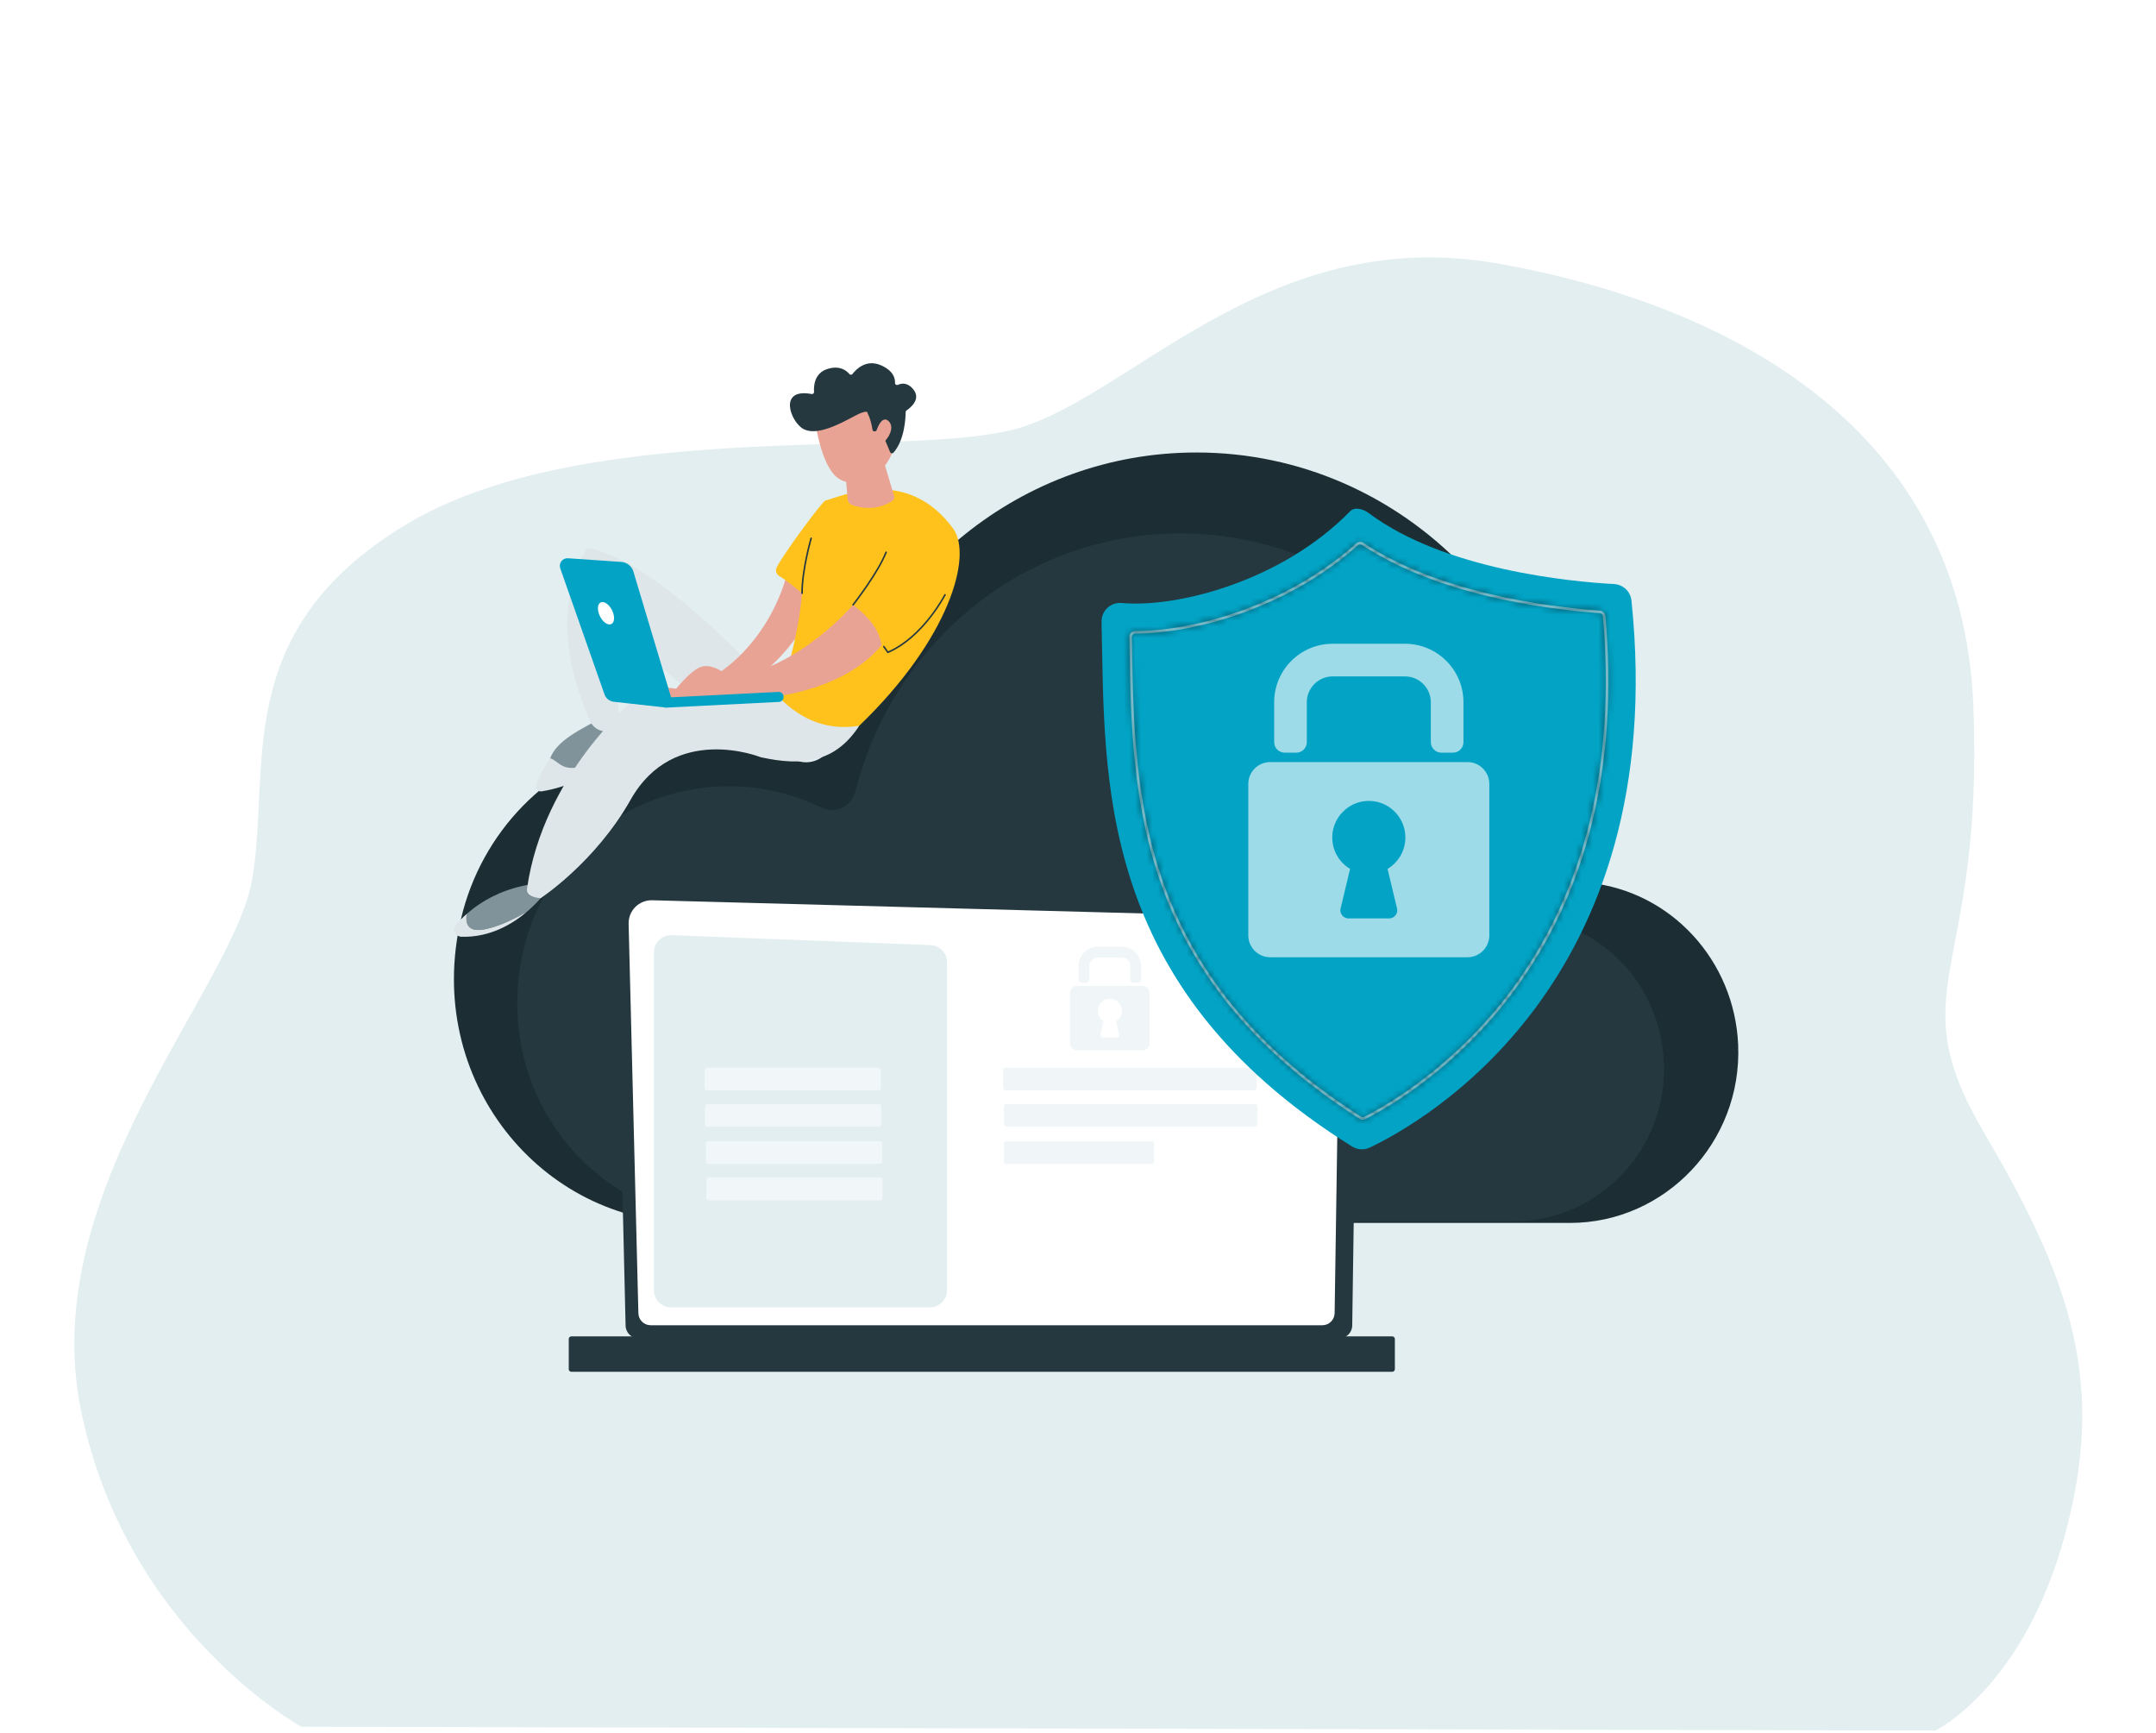 <svg width="377" height="303" viewBox="0 0 377 303" fill="none" xmlns="http://www.w3.org/2000/svg">
<rect x="0" y="0" width="377" height="303" fill="#808080" stroke="none"/>
<rect y="0.001" width="377" height="303" fill="white"/>
<path d="M52.725 301.863C52.725 301.863 22.172 285.254 14.192 246.721C6.213 208.188 40.772 172.978 44.096 153.712C47.419 134.445 40.082 110.531 70.667 91.898C101.253 73.266 155.705 79.969 176.304 75.321C196.903 70.673 220.809 38.779 262 46.084C303.19 53.39 343.079 75.321 345.046 123.15C347.013 170.979 331.76 172.312 347.045 198.225C362.33 224.139 368.302 242.073 360.989 268.644C353.676 295.216 338.415 302.529 338.415 302.529L52.725 301.863Z" fill="#E2EEF0"/>
<path d="M80.612 160.636C84.172 145.442 95.813 133.515 110.632 129.867C120.821 127.359 130.595 128.705 138.857 132.768C141.598 134.116 144.854 132.59 145.613 129.573C152.917 100.547 178.621 79.103 209.212 79.103C245.485 79.103 274.891 109.253 274.891 146.445C274.891 147.433 274.871 148.781 274.855 150.075C274.983 152.857 276.167 154.038 277.935 154.334C292.147 155.851 303.316 167.863 303.936 182.68C304.647 199.693 291.143 213.788 274.535 213.788H120.917C94.62 213.788 74.029 188.734 80.612 160.636Z" fill="#1C2E34"/>
<path d="M91.554 166.044C94.733 152.478 105.126 141.828 118.358 138.571C127.455 136.332 136.182 137.533 143.559 141.162C146.006 142.365 148.913 141.003 149.591 138.309C156.112 112.392 179.063 93.246 206.376 93.246C238.764 93.246 265.019 120.166 265.019 153.374C265.019 154.255 265.002 155.459 264.987 156.615C265.101 159.098 266.159 160.152 267.737 160.417C280.427 161.771 290.399 172.497 290.952 185.726C291.588 200.917 279.53 213.501 264.701 213.501H127.54C104.06 213.501 85.676 191.132 91.554 166.044Z" fill="#25383F"/>
<path d="M109.391 231.702C109.391 232.947 110.41 233.965 111.656 233.965H234.186C235.432 233.965 236.451 232.947 236.451 231.702L237.471 161.288C237.471 160.043 236.004 157.612 233.316 157.795L113.567 154.696C112.003 154.656 110.491 155.258 109.384 156.361C108.277 157.465 107.671 158.974 107.708 160.536L109.391 231.702Z" fill="#25383F"/>
<path d="M111.628 229.53C111.628 230.709 112.592 231.674 113.771 231.674H231.231C232.41 231.674 233.375 230.709 233.375 229.53L234.337 165.608C234.223 161.761 230.851 160.379 228.807 160.46L114.038 157.381C112.94 157.352 111.877 157.775 111.099 158.551C110.321 159.327 109.893 160.389 109.921 161.488L111.628 229.53Z" fill="white"/>
<path d="M232.105 199.162C232.104 199.162 232.102 199.162 232.102 199.162C231.927 199.16 231.789 199.017 231.791 198.843L231.867 193.659C231.87 193.487 232.01 193.35 232.181 193.35C232.183 193.35 232.184 193.35 232.184 193.35C232.359 193.352 232.498 193.495 232.495 193.669L232.419 198.853C232.417 199.025 232.277 199.162 232.105 199.162Z" fill="white"/>
<path d="M232.292 186.459C232.292 186.459 232.289 186.459 232.287 186.459C232.114 186.456 231.975 186.313 231.978 186.14L232.269 166.285C232.264 165.106 231.906 164.164 231.205 163.493C229.897 162.239 227.821 162.303 227.733 162.307L191.051 161.324C190.877 161.319 190.74 161.175 190.745 161.001C190.749 160.828 190.883 160.68 191.067 160.696L227.728 161.68C227.956 161.666 230.167 161.628 231.64 163.039C232.468 163.832 232.891 164.926 232.897 166.288L232.606 186.149C232.603 186.321 232.463 186.459 232.292 186.459Z" fill="white"/>
<path d="M99.908 239.811H243.452C243.703 239.811 243.908 239.606 243.908 239.355V234.08C243.908 233.829 243.703 233.624 243.452 233.624H99.908C99.657 233.624 99.451 233.829 99.451 234.08V239.355C99.451 239.605 99.657 239.811 99.908 239.811Z" fill="#25383F"/>
<path d="M162.587 228.555H117.362C115.695 228.555 114.343 227.204 114.343 225.536V166.504C114.343 164.791 115.766 163.421 117.478 163.487L162.702 165.218C164.324 165.28 165.606 166.612 165.606 168.235V225.536C165.606 227.204 164.255 228.555 162.587 228.555Z" fill="#E2EEF0"/>
<path opacity="0.51" d="M153.592 190.626H123.636C123.398 190.626 123.205 190.433 123.205 190.195V187.075C123.205 186.837 123.398 186.645 123.636 186.645H153.592C153.83 186.645 154.023 186.837 154.023 187.075V190.195C154.023 190.433 153.83 190.626 153.592 190.626Z" fill="white"/>
<path opacity="0.51" d="M153.652 196.984H123.696C123.458 196.984 123.265 196.791 123.265 196.553V193.433C123.265 193.195 123.458 193.003 123.696 193.003H153.652C153.89 193.003 154.083 193.195 154.083 193.433V196.553C154.083 196.791 153.89 196.984 153.652 196.984Z" fill="white"/>
<path opacity="0.51" d="M153.833 203.474H123.877C123.639 203.474 123.446 203.282 123.446 203.044V199.924C123.446 199.686 123.639 199.493 123.877 199.493H153.833C154.071 199.493 154.263 199.686 154.263 199.924V203.044C154.263 203.282 154.071 203.474 153.833 203.474Z" fill="white"/>
<path opacity="0.51" d="M153.894 209.832H123.938C123.7 209.832 123.507 209.639 123.507 209.401V206.281C123.507 206.043 123.7 205.851 123.938 205.851H153.894C154.132 205.851 154.324 206.043 154.324 206.281V209.401C154.324 209.639 154.132 209.832 153.894 209.832Z" fill="white"/>
<path opacity="0.51" d="M219.289 190.621H175.844C175.606 190.621 175.414 190.428 175.414 190.19V187.07C175.414 186.832 175.606 186.64 175.844 186.64H219.289C219.527 186.64 219.72 186.832 219.72 187.07V190.19C219.72 190.428 219.527 190.621 219.289 190.621Z" fill="#E2EEF0"/>
<path opacity="0.51" d="M219.426 196.983H175.981C175.743 196.983 175.55 196.791 175.55 196.553V193.433C175.55 193.195 175.743 193.002 175.981 193.002H219.426C219.664 193.002 219.857 193.195 219.857 193.433V196.553C219.857 196.791 219.664 196.983 219.426 196.983Z" fill="#E2EEF0"/>
<path opacity="0.51" d="M201.374 203.474H175.981C175.743 203.474 175.55 203.281 175.55 203.044V199.923C175.55 199.686 175.743 199.493 175.981 199.493H201.374C201.611 199.493 201.804 199.686 201.804 199.923V203.044C201.804 203.281 201.611 203.474 201.374 203.474Z" fill="#E2EEF0"/>
<g opacity="0.51">
<path d="M198.933 171.802H198.258C197.923 171.802 197.651 171.53 197.651 171.195V168.888C197.651 168.063 196.982 167.393 196.156 167.393H191.974C191.149 167.393 190.479 168.063 190.479 168.888V171.195C190.479 171.53 190.208 171.802 189.873 171.802H189.198C188.863 171.802 188.591 171.53 188.591 171.195V168.888C188.591 167.02 190.106 165.505 191.974 165.505H196.156C198.025 165.505 199.54 167.02 199.54 168.888V171.195C199.54 171.53 199.268 171.802 198.933 171.802Z" fill="#E2EEF0"/>
<path d="M199.769 172.347H188.361C187.662 172.347 187.095 172.913 187.095 173.612V182.368C187.095 183.067 187.662 183.634 188.361 183.634H199.769C200.469 183.634 201.035 183.067 201.035 182.368V173.612C201.035 172.913 200.469 172.347 199.769 172.347ZM195.698 180.809C195.768 181.104 195.545 181.387 195.242 181.387H192.889C192.586 181.387 192.362 181.104 192.433 180.809L192.982 178.524C192.334 178.136 191.91 177.412 191.954 176.593C192.01 175.532 192.87 174.663 193.93 174.597C195.159 174.521 196.18 175.495 196.18 176.708C196.18 177.48 195.766 178.155 195.149 178.524L195.698 180.809Z" fill="#E2EEF0"/>
</g>
<path d="M193.639 106.269C194.309 105.642 195.215 105.33 196.129 105.412C205.91 106.292 224.159 101.58 236.085 89.377C236.914 88.53 238.423 89.009 239.372 89.718C252.637 99.632 274.623 101.685 282.256 102.104C283.835 102.191 285.116 103.416 285.279 104.989C292.22 172.029 248.571 196.322 239.518 200.61C238.528 201.079 237.363 201.011 236.434 200.432C191.314 172.328 193.244 135.779 192.62 108.698C192.599 107.781 192.969 106.897 193.639 106.269Z" fill="#02A3C5"/>
<g opacity="0.61">
<mask id="path-21-inside-1_104_939" fill="white">
<path d="M238.297 195.741C238.095 195.741 237.894 195.685 237.718 195.573C220.421 184.515 209.147 171.296 203.252 155.159C197.988 140.747 197.73 126.072 197.503 113.124L197.472 111.398C197.467 111.11 197.575 110.838 197.776 110.633C197.98 110.426 198.252 110.312 198.544 110.312H198.545C209.257 110.312 225.336 105.582 237.128 95.014C237.49 94.69 238.026 94.651 238.432 94.92C251.39 103.518 269.873 106.021 279.737 106.748C280.262 106.787 280.677 107.196 280.723 107.722C283.016 133.879 277.575 155.999 264.552 173.466C254.825 186.51 243.291 193.307 238.784 195.624C238.631 195.702 238.464 195.741 238.297 195.741ZM238.583 195.233C243.063 192.931 254.528 186.174 264.199 173.203C277.156 155.825 282.568 133.807 280.285 107.76C280.258 107.45 280.014 107.209 279.705 107.186C269.798 106.456 251.231 103.939 238.19 95.286C237.951 95.127 237.635 95.15 237.421 95.342C225.542 105.986 209.341 110.751 198.554 110.751H198.553C198.371 110.751 198.21 110.818 198.09 110.941C197.971 111.061 197.908 111.22 197.911 111.39L197.942 113.116C198.169 126.03 198.426 140.666 203.665 155.009C209.525 171.051 220.742 184.199 237.955 195.202C238.144 195.323 238.384 195.335 238.583 195.233Z"/>
</mask>
<path d="M238.297 195.741C238.095 195.741 237.894 195.685 237.718 195.573C220.421 184.515 209.147 171.296 203.252 155.159C197.988 140.747 197.73 126.072 197.503 113.124L197.472 111.398C197.467 111.11 197.575 110.838 197.776 110.633C197.98 110.426 198.252 110.312 198.544 110.312H198.545C209.257 110.312 225.336 105.582 237.128 95.014C237.49 94.69 238.026 94.651 238.432 94.92C251.39 103.518 269.873 106.021 279.737 106.748C280.262 106.787 280.677 107.196 280.723 107.722C283.016 133.879 277.575 155.999 264.552 173.466C254.825 186.51 243.291 193.307 238.784 195.624C238.631 195.702 238.464 195.741 238.297 195.741ZM238.583 195.233C243.063 192.931 254.528 186.174 264.199 173.203C277.156 155.825 282.568 133.807 280.285 107.76C280.258 107.45 280.014 107.209 279.705 107.186C269.798 106.456 251.231 103.939 238.19 95.286C237.951 95.127 237.635 95.15 237.421 95.342C225.542 105.986 209.341 110.751 198.554 110.751H198.553C198.371 110.751 198.21 110.818 198.09 110.941C197.971 111.061 197.908 111.22 197.911 111.39L197.942 113.116C198.169 126.03 198.426 140.666 203.665 155.009C209.525 171.051 220.742 184.199 237.955 195.202C238.144 195.323 238.384 195.335 238.583 195.233Z" fill="white"/>
<path d="M238.583 195.233L237.592 195.742L237.692 195.938L238.683 195.429L239.675 194.919L239.574 194.724L238.583 195.233ZM237.718 195.573L236.518 197.451L236.519 197.451L237.718 195.573ZM203.252 155.159L201.159 155.924L201.159 155.924L203.252 155.159ZM197.503 113.124L199.731 113.085L199.731 113.084L197.503 113.124ZM197.472 111.398L199.7 111.358L199.7 111.357L197.472 111.398ZM197.776 110.633L196.186 109.071L196.186 109.071L197.776 110.633ZM237.128 95.014L238.616 96.674L238.616 96.674L237.128 95.014ZM238.432 94.92L239.665 93.063L239.664 93.063L238.432 94.92ZM279.737 106.748L279.902 104.526L279.901 104.526L279.737 106.748ZM280.723 107.722L282.943 107.527L282.943 107.527L280.723 107.722ZM264.552 173.466L266.338 174.798L266.338 174.798L264.552 173.466ZM238.784 195.624L239.801 197.607L239.803 197.606L238.784 195.624ZM238.583 195.233L239.6 197.216L239.602 197.216L238.583 195.233ZM264.199 173.203L265.986 174.535L265.986 174.535L264.199 173.203ZM280.285 107.76L282.506 107.565L282.506 107.565L280.285 107.76ZM279.705 107.186L279.87 104.963L279.869 104.963L279.705 107.186ZM238.19 95.286L236.957 97.143L236.957 97.143L238.19 95.286ZM237.421 95.342L238.909 97.002L238.91 97L237.421 95.342ZM198.09 110.941L199.678 112.504L199.681 112.501L198.09 110.941ZM197.911 111.39L200.14 111.35L200.14 111.347L197.911 111.39ZM197.942 113.116L200.171 113.077L200.171 113.076L197.942 113.116ZM203.665 155.009L201.571 155.773L201.571 155.773L203.665 155.009ZM237.955 195.202L239.156 193.325L239.156 193.324L237.955 195.202ZM238.297 195.741V193.512C238.511 193.512 238.727 193.572 238.918 193.694L237.718 195.573L236.519 197.451C237.061 197.797 237.68 197.97 238.297 197.97V195.741ZM237.718 195.573L238.919 193.695C221.95 182.847 211.042 169.987 205.346 154.394L203.252 155.159L201.159 155.924C207.252 172.604 218.892 186.183 236.518 197.451L237.718 195.573ZM203.252 155.159L205.346 154.394C200.228 140.385 199.96 126.076 199.731 113.085L197.503 113.124L195.274 113.163C195.501 126.068 195.747 141.109 201.159 155.924L203.252 155.159ZM197.503 113.124L199.731 113.084L199.7 111.358L197.472 111.398L195.243 111.438L195.274 113.164L197.503 113.124ZM197.472 111.398L199.7 111.357C199.706 111.667 199.584 111.973 199.367 112.194L197.776 110.633L196.186 109.071C195.565 109.703 195.227 110.553 195.243 111.439L197.472 111.398ZM197.776 110.633L199.366 112.195C199.148 112.417 198.847 112.54 198.544 112.54V110.312V108.083C197.658 108.083 196.811 108.435 196.186 109.071L197.776 110.633ZM198.544 110.312V112.54H198.545V110.312V108.083H198.544V110.312ZM198.545 110.312V112.54C209.76 112.54 226.381 107.637 238.616 96.674L237.128 95.014L235.641 93.354C224.29 103.526 208.754 108.083 198.545 108.083V110.312ZM237.128 95.014L238.616 96.674C238.221 97.028 237.639 97.069 237.201 96.778L238.432 94.92L239.664 93.063C238.414 92.233 236.759 92.352 235.641 93.355L237.128 95.014ZM238.432 94.92L237.2 96.778C250.674 105.718 269.669 108.241 279.574 108.971L279.737 106.748L279.901 104.526C270.078 103.801 252.106 101.318 239.665 93.063L238.432 94.92ZM279.737 106.748L279.573 108.971C279.005 108.929 278.552 108.477 278.502 107.916L280.723 107.722L282.943 107.527C282.802 105.915 281.519 104.645 279.902 104.526L279.737 106.748ZM280.723 107.722L278.502 107.916C280.758 133.647 275.397 155.191 262.765 172.133L264.552 173.466L266.338 174.798C279.753 156.806 285.273 134.112 282.943 107.527L280.723 107.722ZM264.552 173.466L262.765 172.133C253.311 184.811 242.096 191.416 237.765 193.642L238.784 195.624L239.803 197.606C244.487 195.199 256.338 188.209 266.338 174.798L264.552 173.466ZM238.784 195.624L237.767 193.641C237.937 193.553 238.119 193.512 238.297 193.512V195.741V197.97C238.809 197.97 239.325 197.851 239.801 197.607L238.784 195.624ZM238.583 195.233L239.602 197.216C244.259 194.822 256.042 187.873 265.986 174.535L264.199 173.203L262.413 171.871C253.014 184.475 241.867 191.039 237.564 193.251L238.583 195.233ZM264.199 173.203L265.986 174.535C279.335 156.633 284.826 134.039 282.506 107.565L280.285 107.76L278.065 107.954C280.31 133.575 274.978 155.018 262.413 171.871L264.199 173.203ZM280.285 107.76L282.506 107.565C282.383 106.173 281.274 105.068 279.87 104.963L279.705 107.186L279.54 109.409C278.754 109.351 278.133 108.728 278.065 107.955L280.285 107.76ZM279.705 107.186L279.869 104.963C270.004 104.236 251.947 101.739 239.422 93.429L238.19 95.286L236.957 97.143C250.514 106.139 269.593 108.676 279.542 109.409L279.705 107.186ZM238.19 95.286L239.422 93.429C238.339 92.71 236.904 92.811 235.933 93.683L237.421 95.342L238.91 97C238.366 97.489 237.562 97.545 236.957 97.143L238.19 95.286ZM237.421 95.342L235.934 93.682C224.497 103.93 208.838 108.522 198.554 108.522V110.751V112.98C209.844 112.98 226.588 108.042 238.909 97.002L237.421 95.342ZM198.554 110.751V108.522H198.553V110.751V112.98H198.554V110.751ZM198.553 110.751V108.522C197.797 108.522 197.054 108.813 196.499 109.38L198.09 110.941L199.681 112.501C199.366 112.823 198.946 112.98 198.553 112.98V110.751ZM198.09 110.941L196.501 109.377C195.961 109.926 195.668 110.665 195.683 111.432L197.911 111.39L200.14 111.347C200.148 111.775 199.982 112.195 199.678 112.504L198.09 110.941ZM197.911 111.39L195.683 111.429L195.714 113.156L197.942 113.116L200.171 113.076L200.14 111.35L197.911 111.39ZM197.942 113.116L195.714 113.155C195.939 126.025 196.185 141.028 201.571 155.773L203.665 155.009L205.759 154.244C200.667 140.304 200.398 126.034 200.171 113.077L197.942 113.116ZM203.665 155.009L201.571 155.773C207.63 172.36 219.213 185.867 236.755 197.08L237.955 195.202L239.156 193.324C222.27 182.531 211.42 169.743 205.759 154.244L203.665 155.009ZM237.955 195.202L236.754 197.08C237.605 197.624 238.69 197.683 239.6 197.216L238.583 195.233L237.566 193.25C238.079 192.987 238.682 193.022 239.156 193.325L237.955 195.202Z" fill="black" mask="url(#path-21-inside-1_104_939)"/>
</g>
<path opacity="0.61" d="M254.069 131.577H252.028C251.015 131.577 250.194 130.755 250.194 129.742V122.768C250.194 120.272 248.17 118.248 245.674 118.248H233.031C230.535 118.248 228.511 120.272 228.511 122.768V129.742C228.511 130.755 227.69 131.577 226.677 131.577H224.636C223.623 131.577 222.802 130.755 222.802 129.742V122.768C222.802 117.119 227.382 112.539 233.031 112.539H245.674C251.323 112.539 255.903 117.119 255.903 122.768V129.742C255.903 130.755 255.082 131.577 254.069 131.577Z" fill="white"/>
<path opacity="0.61" d="M256.597 133.222H222.107C219.994 133.222 218.28 134.935 218.28 137.049V163.518C218.28 165.632 219.994 167.345 222.107 167.345H256.597C258.711 167.345 260.424 165.632 260.424 163.518V137.049C260.424 134.935 258.711 133.222 256.597 133.222ZM244.287 158.805C244.501 159.697 243.825 160.554 242.908 160.554H235.796C234.879 160.554 234.203 159.697 234.418 158.805L236.077 151.897C234.118 150.726 232.838 148.537 232.968 146.06C233.138 142.851 235.738 140.225 238.944 140.026C242.66 139.795 245.745 142.74 245.745 146.406C245.745 148.74 244.495 150.781 242.627 151.897L244.287 158.805Z" fill="white"/>
<path d="M107.146 124.569C107.146 124.569 109.939 124.717 110.282 130.464C110.282 130.464 103.804 136.271 95.055 137.653C94.398 137.757 95.973 133.169 96.21 132.548C97.336 129.591 100.885 127.686 107.146 124.569Z" fill="#80939A"/>
<path d="M138.606 117.812H132.711C132.711 117.812 114.618 97.83 102.751 95.814C102.751 95.814 94.491 106.358 103.191 126.06C103.891 127.645 105.849 128.349 107.309 127.416C107.745 127.137 108.059 126.763 108.25 126.295L107.55 109.473C107.55 109.473 122.983 122.971 125.666 125.576C128.348 128.181 141.984 126.593 138.606 117.812Z" fill="#DEE6E9"/>
<path d="M81.615 159.765C84.085 157.6 88.021 155.171 93.703 154.475L95.624 155.65C95.624 155.65 94.399 157.458 92.16 159.367C90.103 160.562 86.926 162.18 84.293 162.531C81.732 162.872 81.354 161.325 81.615 159.765Z" fill="#80939A"/>
<path d="M96.21 132.548C97.732 133.04 98.401 135.196 102.262 133.77C105.998 132.391 108.776 130.612 110.205 129.586C110.236 129.864 110.263 130.155 110.282 130.464C110.282 130.464 103.452 136.961 94.702 138.343C94.045 138.446 93.525 137.791 93.762 137.169C94.186 136.054 94.953 134.363 96.21 132.548Z" fill="#DEE6E9"/>
<path d="M79.755 161.613C80.242 161.06 80.863 160.424 81.616 159.765C81.356 161.325 81.733 162.872 84.294 162.531C86.927 162.18 90.104 160.562 92.162 159.367C89.583 161.566 85.66 163.9 80.708 163.763C79.608 163.732 79.028 162.439 79.755 161.613Z" fill="#DEE6E9"/>
<path d="M138.39 122.077L110.785 122.376C110.785 122.376 95.02 135.419 92.161 155.307C92.161 155.307 91.686 156.77 94.536 157.02C94.536 157.02 104.067 150.795 110.282 139.789C117.902 126.295 132.998 132.369 132.998 132.369C140.251 133.97 146.023 133.374 150.248 126.874L138.39 122.077Z" fill="#DEE6E9"/>
<path d="M137.738 99.84C137.738 99.84 134.766 114.733 120.206 120.625L115.027 120.015L113.804 121.963L125.954 122.35C125.954 122.35 136.339 118.237 141.841 107.029C142.023 106.659 145.052 100.403 137.738 99.84Z" fill="#E9A394"/>
<path d="M136.146 121.834C136.146 121.834 139.525 112.648 140.251 103.722C140.251 103.722 137.779 101.597 136.234 100.681C135.733 100.384 135.544 99.756 135.797 99.232C136.934 96.878 143.804 87.637 144.319 87.509C147.116 86.811 158.588 81.356 166.668 92.408C170.136 97.151 165.98 111.752 150.248 126.873C145.186 127.697 140.453 126.239 136.146 121.834Z" fill="#FFC21D"/>
<path d="M149.167 105.735C149.167 105.735 139.779 116.852 127.775 118.477C127.775 118.477 124.673 115.649 122.366 116.658C120.059 117.668 116.896 122.125 116.896 122.125H132.309C132.309 122.125 146.882 121.612 154.164 112.774C153.578 109.682 151.823 107.835 149.167 105.735Z" fill="#E9A394"/>
<path d="M154.292 79.846L156.346 86.698C156.44 87.012 156.324 87.352 156.054 87.537C155.065 88.214 152.48 89.561 148.933 88.252C148.528 88.102 148.25 87.724 148.215 87.293L147.728 81.324L154.292 79.846Z" fill="#E9A394"/>
<path d="M142.615 74.162C142.615 74.162 143.625 81.265 146.354 83.449C149.082 85.633 154.398 83.989 156.193 78.634L152.616 69.479L142.615 74.162Z" fill="#E9A394"/>
<path d="M153.018 75.404C152.81 75.471 152.593 75.338 152.561 75.122C152.462 74.466 152.216 73.169 151.718 72.285C151.718 72.285 151.979 71.353 149.364 72.761C146.748 74.169 142.82 76.236 140.507 75.005C138.253 73.805 135.969 67.763 141.928 68.882C142.154 68.925 142.363 68.744 142.346 68.514C142.273 67.521 142.371 65.237 144.685 64.503C146.85 63.817 148.035 64.794 148.523 65.384C148.667 65.558 148.933 65.554 149.07 65.375C149.719 64.529 151.48 62.727 154.073 63.869C156.208 64.811 156.541 66.126 156.505 66.945C156.494 67.211 156.763 67.391 157.005 67.28C157.659 66.979 158.711 66.822 159.719 68.085C161.112 69.83 159.121 71.344 158.524 71.741C158.426 71.806 158.365 71.914 158.364 72.031C158.359 72.939 158.217 76.899 156.233 79.132C156.061 79.326 155.743 79.269 155.643 79.031L154.115 75.39C154.044 75.221 153.856 75.134 153.681 75.19L153.018 75.404Z" fill="#25383F"/>
<path d="M152.986 76.143C152.986 76.143 153.919 72.342 155.336 73.576C156.754 74.81 154.967 77.526 153.343 78.044L152.986 76.143Z" fill="#E9A394"/>
<path d="M117.671 122.988L110.751 99.909C110.469 98.968 109.632 98.3 108.652 98.233L99.308 97.593C98.359 97.528 97.652 98.456 97.967 99.354L105.704 121.394C105.953 122.104 106.59 122.606 107.339 122.682L116.54 123.703L117.671 122.988Z" fill="#02A3C5"/>
<path d="M104.908 107.731C105.425 108.774 106.317 109.385 106.901 109.095C107.485 108.806 107.54 107.726 107.023 106.683C106.506 105.64 105.614 105.029 105.03 105.319C104.446 105.608 104.392 106.688 104.908 107.731Z" fill="white"/>
<path d="M116.54 123.704C116.555 123.704 116.57 123.703 116.585 123.702L136.19 122.711C136.675 122.687 137.048 122.274 137.023 121.79C136.999 121.305 136.584 120.924 136.101 120.957L116.497 121.947C116.012 121.972 115.639 122.385 115.663 122.869C115.687 123.339 116.075 123.704 116.54 123.704Z" fill="#02A3C5"/>
<path d="M140.251 103.858C140.176 103.858 140.115 103.797 140.115 103.722C140.101 99.584 141.694 94.107 141.71 94.052C141.731 93.98 141.806 93.939 141.879 93.96C141.951 93.981 141.992 94.056 141.971 94.128C141.955 94.183 140.373 99.623 140.387 103.721C140.387 103.797 140.326 103.858 140.251 103.858H140.251Z" fill="#25383F"/>
<path d="M149.167 105.871C149.137 105.871 149.108 105.861 149.083 105.842C149.024 105.795 149.014 105.71 149.06 105.651C149.103 105.596 153.364 100.179 154.823 96.483C154.85 96.413 154.929 96.378 154.999 96.407C155.069 96.434 155.103 96.513 155.076 96.583C153.602 100.316 149.317 105.765 149.274 105.819C149.247 105.853 149.207 105.871 149.167 105.871Z" fill="#25383F"/>
<path d="M155.207 114.2L154.432 113.104C154.388 113.043 154.403 112.958 154.464 112.914C154.525 112.871 154.61 112.886 154.654 112.947L155.302 113.863C161.348 111.213 165.092 103.979 165.129 103.906C165.163 103.839 165.245 103.812 165.312 103.847C165.379 103.881 165.405 103.963 165.371 104.029C165.333 104.104 161.505 111.504 155.308 114.157L155.207 114.2Z" fill="#25383F"/>
</svg>
